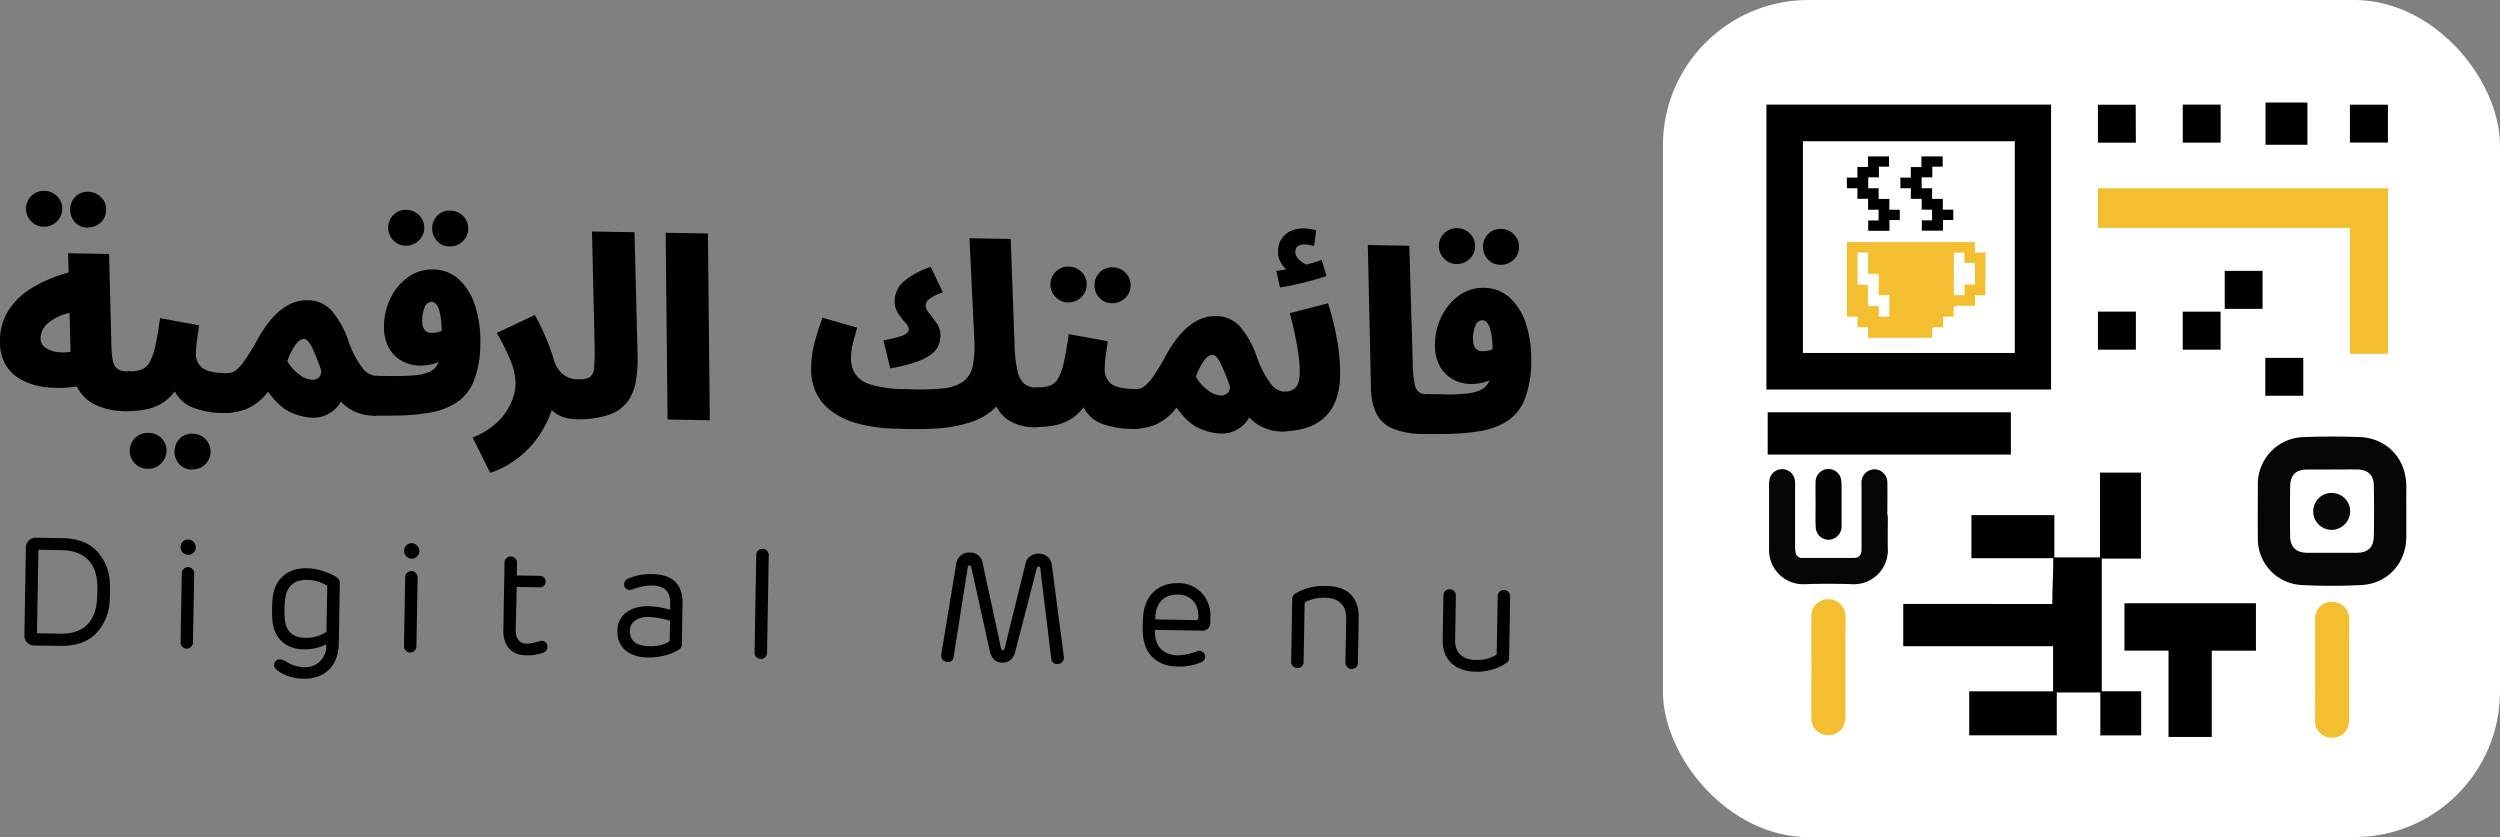 <svg xmlns="http://www.w3.org/2000/svg" viewBox="0 0 650.64 217.86"><rect x="0" y="0" width="650.64" height="217.86" fill="#808080" stroke="none"/><defs><style>.cls-1{fill:#fff;}.cls-2{fill:#050505;}.cls-3{fill:#060606;}.cls-4{fill:#f3be30;}.cls-5{fill:#030303;}.cls-6{fill:#070707;}</style></defs><g id="Layer_2" data-name="Layer 2"><g id="Layer_1-2" data-name="Layer 1"><rect class="cls-1" x="432.78" width="217.86" height="217.86" rx="37.9"/><path class="cls-2" d="M630.25,133.06c0,2.29,0,4.57,0,6.86-.13,6.78-4.93,12-11.73,12.34a152.32,152.32,0,0,1-15.41,0A12,12,0,0,1,591.62,140c-.06-4.57,0-9.14,0-13.7a12.24,12.24,0,0,1,12.06-12.55c4.81-.18,9.63-.17,14.44,0,7.09.26,12.07,5.59,12.14,12.74C630.27,128.65,630.25,130.86,630.25,133.06Zm-19.34-10.87h-6.35c-3.07,0-4.51,1.42-4.54,4.47q-.07,6.35,0,12.71c0,3,1.5,4.48,4.53,4.5,4.24,0,8.48,0,12.71,0,3,0,4.48-1.39,4.54-4.26.1-4.4.09-8.8,0-13.2,0-2.78-1.53-4.17-4.29-4.23C615.32,122.16,613.12,122.19,610.91,122.19Z" transform="translate(-4)"/><path class="cls-3" d="M495.32,134.73c0,2.68-.07,5.36,0,8a8.87,8.87,0,0,1-9.34,9.31q-6.17-.21-12.34,0a8.88,8.88,0,0,1-9.23-9.23c0-5.55,0-11.1,0-16.65a6.11,6.11,0,0,1,.16-1.54,3.34,3.34,0,0,1,6.55.39,10.13,10.13,0,0,1,.06,1.56v15.28a10.22,10.22,0,0,0,.11,1.75,1.65,1.65,0,0,0,1.87,1.6q6.66,0,13.31,0c1.28,0,1.86-.61,2-1.9a13.71,13.71,0,0,0,0-1.57V126.49a11.37,11.37,0,0,1,0-1.17,3.42,3.42,0,0,1,3.37-3.18,3.38,3.38,0,0,1,3.35,3.39c.06,2.67,0,5.35,0,8Z" transform="translate(-4)"/><path class="cls-4" d="M606.54,174.35c0-4.4,0-8.81,0-13.21a4.23,4.23,0,0,1,3.79-4.46,4.42,4.42,0,0,1,5.06,4.28c.08,1.63,0,3.28,0,4.92,0,7.08,0,14.15,0,21.23,0,2.93-1.66,4.76-4.22,4.86a4.23,4.23,0,0,1-4.64-4.42C606.49,183.15,606.54,178.75,606.54,174.35Z" transform="translate(-4)"/><path class="cls-4" d="M475.44,173.67c0-4.41-.05-8.81,0-13.21a4.24,4.24,0,0,1,3.8-4.46,4.43,4.43,0,0,1,5.06,4.28c.08,1.63,0,3.28,0,4.92,0,7.07,0,14.15,0,21.23,0,2.93-1.67,4.76-4.23,4.86a4.22,4.22,0,0,1-4.63-4.42C475.38,182.47,475.44,178.07,475.44,173.67Z" transform="translate(-4)"/><path class="cls-5" d="M476.52,131.33c0-2-.06-3.91,0-5.86a3.35,3.35,0,0,1,6.7-.12,6.83,6.83,0,0,1,.06.78v10.53a3.49,3.49,0,0,1-2,3.5,3.33,3.33,0,0,1-4.73-3C476.44,135.23,476.52,133.28,476.52,131.33Z" transform="translate(-4)"/><path class="cls-6" d="M615.64,133a4.88,4.88,0,0,1-4.77,4.9,4.81,4.81,0,1,1,4.77-4.9Z" transform="translate(-4)"/><path d="M537.8,101.38H463.72V27.22H537.8Zm-9.44-9.52V36.76H473.21v55.1Z" transform="translate(-4)"/><path d="M538.12,157.19c0-4.06.26-7.92.26-11.91H517.07V134.06h21.59v11h11.88V123H561.2v22.38H551v34.52h10.25v11.49H550.62V180.21H539.29v11.16H516.5V179.93h21.83V168.18h-39v-11Z" transform="translate(-4)"/><path class="cls-4" d="M625.49,49V92.09h-9.91V59.3H550V49Z" transform="translate(-4)"/><path d="M527.34,107.3v11H464.05v-11Z" transform="translate(-4)"/><path d="M591.12,157v12.34h-11.5V191.8H568.37V169.33H556.9V157Z" transform="translate(-4)"/><path d="M593.61,26.68h10.91v11H593.61Z" transform="translate(-4)"/><path d="M559.87,37.13H550V27.25h9.83Z" transform="translate(-4)"/><path d="M615.58,37.1V27.25h9.89V37.1Z" transform="translate(-4)"/><path d="M550,81.1h9.87V91H550Z" transform="translate(-4)"/><path d="M581.93,27.22v9.9h-9.85v-9.9Z" transform="translate(-4)"/><path d="M583,70.5h9.84v9.88H583Z" transform="translate(-4)"/><path d="M581.92,81.11V91h-9.85V81.11Z" transform="translate(-4)"/><path d="M593.56,103V93.14h9.88V103Z" transform="translate(-4)"/><path class="cls-4" d="M520.71,76.84H518v2.75h-4c-1.57,0-1.57,0-1.57,1.6v1.2h-2.74v2.77c-.79,0-1.49,0-2.19,0-.48,0-.67.14-.65.63,0,.69,0,1.38,0,2.12H490.18V85.17h-2.77V82.42h-2.74V63H518V65.7h2.74ZM487.43,65.72v8.39h2.69c0,1.68,0,3.27,0,4.86,0,.52.17.7.69.68.7,0,1.4,0,2.17,0v2.75h2.73V76.81h-2.76V71.25h-2.77V65.72Zm27.85,11.1V74.06H518V68.42h-2.77V65.76h-2.73V76.82Z" transform="translate(-4)"/><path d="M506.84,49v2.75h2.79v2.81h2.73v2.69h-2.68v2.79h-5.52v-2.7h2.67V54.57h-2.7V51.76h-2.82V49h-2.72V46.23h2.71V43.48h2.77V40.7h5.52v2.68h-2.7v2.77h-2.77V49Z" transform="translate(-4)"/><path d="M495.7,54.58h2.73v2.7h-2.69v2.78h-5.52V57.37h2.69V54.59h-2.73V51.74H487.4V49h-2.74V46.23h2.74V43.45h2.75V40.71h5.49v2.67H493v2.77h-2.78V49h2.71v2.77h2.81Z" transform="translate(-4)"/><path d="M36.35,107a18,18,0,0,1-7.45-1.6,10.32,10.32,0,0,1-4.9-4.82,30.72,30.72,0,0,1-7.39.26,18.48,18.48,0,0,1-6.49-1.71,10.79,10.79,0,0,1-4.54-4A11.79,11.79,0,0,1,4,88.57,14.45,14.45,0,0,1,6.52,80.3,19.43,19.43,0,0,1,13,74.53a37.31,37.31,0,0,1,8.88-3.62l-.17-5,10.68.19L33,90.41c.08,2.52.41,4.19,1,5s1.63,1.24,3.2,1.27a4.37,4.37,0,0,1,3.56,1.56,5.52,5.52,0,0,1,1.15,3.57,5.1,5.1,0,0,1-1.57,3.84A5.46,5.46,0,0,1,36.35,107ZM15.39,59a4.46,4.46,0,0,1-3.3-1.43,4.65,4.65,0,0,1,3.46-7.9,4.64,4.64,0,0,1,3.3,1.4,4.36,4.36,0,0,1,1.35,3.35,4.44,4.44,0,0,1-1.46,3.26A4.61,4.61,0,0,1,15.39,59Zm-.82,29a2.79,2.79,0,0,0,1.07,2.35,6.31,6.31,0,0,0,2.89,1.2,10.79,10.79,0,0,0,3.84,0l-.27-10.1a12.87,12.87,0,0,0-5.25,2.37A5.27,5.27,0,0,0,14.57,87.92Zm12.2-28.75a4.36,4.36,0,0,1-3.27-1.43,4.84,4.84,0,0,1,.12-6.62,4.35,4.35,0,0,1,3.31-1.28,4.71,4.71,0,0,1,3.36,1.4,4.36,4.36,0,0,1,1.35,3.35,4.44,4.44,0,0,1-1.46,3.26A4.68,4.68,0,0,1,26.77,59.17Z" transform="translate(-4)"/><path d="M36.35,107l.82-10.34a11.07,11.07,0,0,0,3.4-.39,4.18,4.18,0,0,0,2.24-1.78,13.75,13.75,0,0,0,1.54-4.16c.44-1.87.87-4.38,1.31-7.53L55.8,84.67c-.1.9-.25,2-.44,3.23A26.21,26.21,0,0,0,55,91.63a4.71,4.71,0,0,0,1.65,4.12c1.14.87,3.26,1.34,6.37,1.39a4.34,4.34,0,0,1,3.55,1.56,5.53,5.53,0,0,1,1.16,3.57,5.19,5.19,0,0,1-1.54,3.84,5.4,5.4,0,0,1-4,1.37A21.61,21.61,0,0,1,54,106a8.86,8.86,0,0,1-4.5-4.14,11.82,11.82,0,0,1-4.09,3.51,14.34,14.34,0,0,1-4.63,1.39A32.93,32.93,0,0,1,36.35,107ZM42.55,122a4.67,4.67,0,1,1,.16-9.33A4.64,4.64,0,0,1,46,114a4.64,4.64,0,0,1-.11,6.65A4.67,4.67,0,0,1,42.55,122Zm11.38.2a4.41,4.41,0,0,1-3.27-1.4,4.88,4.88,0,0,1,.12-6.65,4.39,4.39,0,0,1,3.31-1.28,4.75,4.75,0,0,1,3.37,1.4,4.65,4.65,0,0,1-.12,6.65A4.73,4.73,0,0,1,53.93,122.17Z" transform="translate(-4)"/><path d="M62.24,107.48l.82-10.34a3.85,3.85,0,0,0,2.09-.6A9.93,9.93,0,0,0,67.53,94,57.71,57.71,0,0,0,71,88.39q5.74-10.38,13-10.26a8.46,8.46,0,0,1,6.29,2.7,24.31,24.31,0,0,1,4.46,8.1,25,25,0,0,0,3.46,6.68,5,5,0,0,0,3.61,2.21,4.29,4.29,0,0,1,3.55,1.56,5.46,5.46,0,0,1,1.15,3.57,5.18,5.18,0,0,1-1.56,3.78,5.33,5.33,0,0,1-4,1.43,11.54,11.54,0,0,1-8.25-3.66,7.76,7.76,0,0,1-3.06,3.11,8.06,8.06,0,0,1-4.17,1.11,15.37,15.37,0,0,1-5.7-1.35c-2-.86-4.06-2.68-6-5.44A14,14,0,0,1,68,106.5,15.75,15.75,0,0,1,62.24,107.48ZM78.78,94a10.8,10.8,0,0,0,3.07,3.44,6.23,6.23,0,0,0,3.37,1.41,2.41,2.41,0,0,0,1.93-.8,2.16,2.16,0,0,0,.23-2.24A48.92,48.92,0,0,0,85,90c-.64-1.18-1.28-1.78-1.91-1.79s-1.55.56-2.34,1.72A15.77,15.77,0,0,0,78.78,94Z" transform="translate(-4)"/><path d="M100.91,108.16l.82-10.34,5.11.05c1.79,0,3.48-.05,5.06-.2a11.94,11.94,0,0,0,3.85-.89,4.47,4.47,0,0,0,2.41-2.58,12,12,0,0,1-5.07.94,9.36,9.36,0,0,1-4.61-1.27,8.62,8.62,0,0,1-3.36-3.51,11.17,11.17,0,0,1-1.18-5.61,16.73,16.73,0,0,1,1.72-7.2,14.42,14.42,0,0,1,4.54-5.42,10.69,10.69,0,0,1,6.59-2,9.94,9.94,0,0,1,6.48,2.44,15.42,15.42,0,0,1,4.29,6.73A29.38,29.38,0,0,1,129,89.59a26.56,26.56,0,0,1-1.74,9.69,11.81,11.81,0,0,1-5.31,6,18.11,18.11,0,0,1-6.08,2.1,51.53,51.53,0,0,1-7.33.74Q104.68,108.22,100.91,108.16Zm8.7-44.22a4.46,4.46,0,0,1-3.3-1.43,4.75,4.75,0,0,1,.11-6.62,4.49,4.49,0,0,1,3.35-1.28,4.64,4.64,0,0,1,3.3,1.4,4.59,4.59,0,0,1-.11,6.61A4.62,4.62,0,0,1,109.61,63.94Zm4.26,19.57c0,2,.78,3.09,2.44,3.12a7.35,7.35,0,0,0,2.63-.47,18.1,18.1,0,0,0-.76-5.8c-.47-1.18-1.09-1.78-1.86-1.79a1.92,1.92,0,0,0-1.78,1.34A9.13,9.13,0,0,0,113.87,83.51ZM121,64.14a4.36,4.36,0,0,1-3.27-1.43,4.82,4.82,0,0,1,.11-6.62,4.39,4.39,0,0,1,3.32-1.28,4.71,4.71,0,0,1,3.36,1.4,4.59,4.59,0,0,1-.11,6.61A4.71,4.71,0,0,1,121,64.14Z" transform="translate(-4)"/><path d="M131.59,123.08,127,113.86a19.43,19.43,0,0,0,6.53-4.08,16,16,0,0,0,3.51-5,13.17,13.17,0,0,0,1.13-4.81,15.52,15.52,0,0,0-1.3-6.13,59.81,59.81,0,0,0-3.58-7.19l9.93-4.68a64.73,64.73,0,0,1,2.9,6.06A51,51,0,0,1,148,93.12a7.82,7.82,0,0,0,2.52,4.3,6.64,6.64,0,0,0,4,1.32,4.34,4.34,0,0,1,3.56,1.56,5.52,5.52,0,0,1,1.15,3.57,5.15,5.15,0,0,1-1.54,3.84,5.44,5.44,0,0,1-4,1.37,10,10,0,0,1-3.38-.63,8.07,8.07,0,0,1-2.72-1.71,27.66,27.66,0,0,1-3.14,6.4,25.1,25.1,0,0,1-12.87,9.94Z" transform="translate(-4)"/><path d="M153.7,109.08l.82-10.34a5.77,5.77,0,0,0,2.89-.53,3,3,0,0,0,1.19-2.41,45.17,45.17,0,0,0,.16-5.62l-.69-29.93,11.06.19.79,31.34a37.34,37.34,0,0,1-.38,7.12,12.77,12.77,0,0,1-2.14,5.53,10.15,10.15,0,0,1-4.92,3.52A24.48,24.48,0,0,1,153.7,109.08Z" transform="translate(-4)"/><path d="M177.74,109.18l-.5-48.6,11,.19.49,48.6Z" transform="translate(-4)"/><path d="M237.79,111.57a40.67,40.67,0,0,1-11-1.47,19.56,19.56,0,0,1-7-3.58,12.4,12.4,0,0,1-3.69-5,15.14,15.14,0,0,1-1-5.71,28.33,28.33,0,0,1,1.06-7.24c.65-2.31,1.3-4.27,1.92-5.88l9,2.59c-.36,1.23-.71,2.5-1.06,3.81a17.41,17.41,0,0,0-.55,4,7.88,7.88,0,0,0,1,4.08,7.24,7.24,0,0,0,4.14,2.91,30.68,30.68,0,0,0,9.09,1.18,66.09,66.09,0,0,0,9.43-.15,11.39,11.39,0,0,0,5.5-1.76,6.67,6.67,0,0,0,2.5-4,27.28,27.28,0,0,0,.44-7L256.31,62l10.73.19,1,27.38a34.78,34.78,0,0,0,.8,7.08,5.89,5.89,0,0,0,1.8,3.29,5.07,5.07,0,0,0,3,.92,4.29,4.29,0,0,1,3.55,1.56,5.46,5.46,0,0,1,1.15,3.57,5.15,5.15,0,0,1-1.57,3.78,5.29,5.29,0,0,1-4,1.43,13.17,13.17,0,0,1-5.22-1.24,8.81,8.81,0,0,1-4.21-4.17,16.51,16.51,0,0,1-6.85,4.13,36.29,36.29,0,0,1-8.89,1.61A95.42,95.42,0,0,1,237.79,111.57Zm-2.09-15.7-1.79-7.32a26.74,26.74,0,0,0,5-1.22c1.07-.43,1.62-1,1.63-1.61a2.91,2.91,0,0,0-.93-1.74,20.22,20.22,0,0,1-1.88-2.46,5.57,5.57,0,0,1-.9-3.21,6.84,6.84,0,0,1,2.33-5,20.24,20.24,0,0,1,7.09-3.84l3.15,6.64a11.63,11.63,0,0,0-3.51,1.69,2.35,2.35,0,0,0-1,1.68,3.44,3.44,0,0,0,1,2.1c.65.8,1.29,1.67,1.94,2.62a5.34,5.34,0,0,1,.93,3.15,7.39,7.39,0,0,1-.42,2.32,5.55,5.55,0,0,1-1.7,2.31,13.08,13.08,0,0,1-3.88,2.1A41.38,41.38,0,0,1,235.7,95.87Z" transform="translate(-4)"/><path d="M272.84,111.16l.82-10.34a11,11,0,0,0,3.39-.39,4.12,4.12,0,0,0,2.24-1.79,13.54,13.54,0,0,0,1.54-4.16q.66-2.79,1.32-7.52l10.13,1.84c-.1.9-.25,2-.44,3.22a28,28,0,0,0-.32,3.74,4.79,4.79,0,0,0,1.65,4.12q1.71,1.31,6.37,1.39a4.34,4.34,0,0,1,3.56,1.56,5.52,5.52,0,0,1,1.15,3.57,5.15,5.15,0,0,1-1.54,3.84,5.42,5.42,0,0,1-4,1.37,21.61,21.61,0,0,1-8.25-1.45A8.94,8.94,0,0,1,286,106a11.73,11.73,0,0,1-4.09,3.51,14.27,14.27,0,0,1-4.63,1.39A34.61,34.61,0,0,1,272.84,111.16ZM282,78.71a4.46,4.46,0,0,1-3.3-1.43,4.65,4.65,0,0,1,3.46-7.9,4.64,4.64,0,0,1,3.3,1.4,4.36,4.36,0,0,1,1.35,3.35,4.45,4.45,0,0,1-1.46,3.27A4.61,4.61,0,0,1,282,78.71Zm11.38.2a4.36,4.36,0,0,1-3.27-1.43,4.61,4.61,0,0,1-1.25-3.32,4.56,4.56,0,0,1,1.37-3.3,4.39,4.39,0,0,1,3.31-1.28,4.75,4.75,0,0,1,3.37,1.4,4.39,4.39,0,0,1,1.34,3.35,4.45,4.45,0,0,1-1.46,3.27A4.67,4.67,0,0,1,293.35,78.91Z" transform="translate(-4)"/><path d="M298.72,111.61l.82-10.34a3.76,3.76,0,0,0,2.09-.61A9.68,9.68,0,0,0,304,98.15a54,54,0,0,0,3.42-5.63q5.74-10.38,13-10.26a8.38,8.38,0,0,1,6.28,2.7,24.2,24.2,0,0,1,4.46,8.1,25.16,25.16,0,0,0,3.47,6.68,4.89,4.89,0,0,0,3.6,2.2,4.35,4.35,0,0,1,3.56,1.57,5.47,5.47,0,0,1,1.15,3.56,5.15,5.15,0,0,1-1.57,3.78,5.34,5.34,0,0,1-4,1.44,11.53,11.53,0,0,1-8.25-3.67,7.82,7.82,0,0,1-3.05,3.12,8.12,8.12,0,0,1-4.18,1.11,15.37,15.37,0,0,1-5.7-1.35q-3.07-1.31-6-5.44a14,14,0,0,1-5.71,4.56A15.52,15.52,0,0,1,298.72,111.61Zm16.54-13.52a10.82,10.82,0,0,0,3.08,3.44,6.08,6.08,0,0,0,3.36,1.4,2.37,2.37,0,0,0,1.93-.79,2.14,2.14,0,0,0,.23-2.24,46.87,46.87,0,0,0-2.42-5.76c-.64-1.19-1.28-1.78-1.92-1.79s-1.55.56-2.33,1.71A15.85,15.85,0,0,0,315.26,98.09Z" transform="translate(-4)"/><path d="M337.15,74.82l-1-4.31c.55-.07,1.05-.15,1.47-.23l1.16-.17a7.12,7.12,0,0,1-1.57-2,5.32,5.32,0,0,1-.59-2.6,6,6,0,0,1,1.05-3.56A5.79,5.79,0,0,1,340.19,60a8.33,8.33,0,0,1,3.11-.55,12,12,0,0,1,1.82.16,13.16,13.16,0,0,1,1.43.34L346,64c-.38-.09-.77-.18-1.17-.25a8.85,8.85,0,0,0-1.31-.12c-1.58,0-2.38.58-2.4,1.82a2.75,2.75,0,0,0,1,2.16A5.9,5.9,0,0,0,344,68.86c1.5-.4,2.83-.8,4-1.21l1.2,4.18q-2.31.8-5.56,1.63T337.15,74.82Zm.24,37.47.82-10.35a4,4,0,0,0,2.9-1c.73-.69,1.12-2,1.15-3.85a30.51,30.51,0,0,0-.36-5q-.4-2.79-1-5.58t-1.26-5l10-2.58q.72,2.25,1.47,5.33t1.23,6.52a43.92,43.92,0,0,1,.42,6.88,18.23,18.23,0,0,1-1.17,6.69,11.56,11.56,0,0,1-2.86,4.26,12,12,0,0,1-3.81,2.4,17.38,17.38,0,0,1-4,1A24.9,24.9,0,0,1,337.39,112.29Z" transform="translate(-4)"/><path d="M374.4,112.93a20.66,20.66,0,0,1-8-1.42,8.34,8.34,0,0,1-4.25-4,15.91,15.91,0,0,1-1.35-6.74l-.82-37,10.8.19.92,31.28a26.27,26.27,0,0,0,.52,4.87,3.27,3.27,0,0,0,1.12,2,3.63,3.63,0,0,0,1.88.48,4.35,4.35,0,0,1,3.55,1.56,5.46,5.46,0,0,1,1.15,3.57,5.15,5.15,0,0,1-1.53,3.84A5.44,5.44,0,0,1,374.4,112.93Z" transform="translate(-4)"/><path d="M374.4,112.93l.82-10.34c1.62,0,3.32,0,5.11.06s3.48-.06,5.06-.2a12,12,0,0,0,3.85-.9A4.48,4.48,0,0,0,391.65,99a12.16,12.16,0,0,1-5.07.93A9.46,9.46,0,0,1,382,98.65a8.71,8.71,0,0,1-3.36-3.52,11.14,11.14,0,0,1-1.18-5.61,16.69,16.69,0,0,1,1.72-7.19,14.34,14.34,0,0,1,4.54-5.42,10.69,10.69,0,0,1,6.59-2,9.9,9.9,0,0,1,6.48,2.45,15.35,15.35,0,0,1,4.29,6.72,29.71,29.71,0,0,1,1.42,10.29,26.64,26.64,0,0,1-1.74,9.69,11.89,11.89,0,0,1-5.31,6,18.56,18.56,0,0,1-6.08,2.1,53.05,53.05,0,0,1-7.33.73Q378.17,113,374.4,112.93Zm8.7-44.22a4.46,4.46,0,0,1-3.3-1.43,4.65,4.65,0,0,1,3.46-7.9,4.64,4.64,0,0,1,3.3,1.4,4.6,4.6,0,0,1-.11,6.62A4.57,4.57,0,0,1,383.1,68.71Zm4.26,19.58c0,2,.78,3.08,2.44,3.11a7.35,7.35,0,0,0,2.63-.47,18.2,18.2,0,0,0-.76-5.8c-.47-1.18-1.09-1.77-1.86-1.79A1.93,1.93,0,0,0,388,84.69,9.13,9.13,0,0,0,387.36,88.29Zm7.11-19.38a4.32,4.32,0,0,1-3.26-1.43,4.82,4.82,0,0,1,.11-6.62,4.47,4.47,0,0,1,3.32-1.28A4.71,4.71,0,0,1,398,61a4.6,4.6,0,0,1-.11,6.62A4.71,4.71,0,0,1,394.47,68.91Z" transform="translate(-4)"/><path d="M13.06,168a2.59,2.59,0,0,1-2.71-2.77l.39-22.62a2.57,2.57,0,0,1,2.81-2.67l6.69.12q5.88.09,9,3.4a12.92,12.92,0,0,1,3.37,8.67,39.16,39.16,0,0,1-.07,4.36A13,13,0,0,1,28.85,165c-2.16,2.12-5.18,3.15-9.1,3.08Zm16.26-15.81c-.19-5.49-3.17-8.87-9.14-9L14,143.07l-.38,21.74,6.16.11c5.93.1,9-3.13,9.45-8.61A36.68,36.68,0,0,0,29.32,152.15Z" transform="translate(-4)"/><path d="M54.21,167.16a1.61,1.61,0,0,1-1.67,1.65A1.65,1.65,0,0,1,51,167.1l.31-17.85a1.63,1.63,0,0,1,1.63-1.66,1.66,1.66,0,0,1,1.61,1.72Zm.17-23.34a2,2,0,0,1-2.81,0,2.08,2.08,0,0,1,0-2.85,1.94,1.94,0,0,1,2.8.05A2,2,0,0,1,54.38,143.82Z" transform="translate(-4)"/><path d="M92.17,167.5c-.11,5.93-3.77,9.23-9.17,9.13a11.75,11.75,0,0,1-6.3-1.79c-.91-.62-1.38-1.18-1.37-1.74a1.47,1.47,0,0,1,1.55-1.5,3.57,3.57,0,0,1,1.71.67,9.13,9.13,0,0,0,4.46,1.36,5.42,5.42,0,0,0,5.86-5.5v-.4A13.5,13.5,0,0,1,83,169c-4.92-.08-7.91-3.18-8.15-8.11a35.34,35.34,0,0,1,.09-5c.41-4.92,3.63-8.07,8.87-8a14.38,14.38,0,0,1,4.67.89,13.57,13.57,0,0,1,3.3,1.54,1.94,1.94,0,0,1,.65,1.61Zm-14-11.41a30.31,30.31,0,0,0-.08,4.64c.18,3.45,2,5.2,5.27,5.26a9.45,9.45,0,0,0,5.6-1.55l.21-12a10.74,10.74,0,0,0-5.3-1.53C80.48,150.88,78.57,152.61,78.19,156.09Z" transform="translate(-4)"/><path d="M112.38,168.17a1.62,1.62,0,0,1-1.67,1.66,1.65,1.65,0,0,1-1.57-1.71l.31-17.86a1.62,1.62,0,0,1,1.63-1.65,1.66,1.66,0,0,1,1.61,1.71Zm.17-23.34a1.93,1.93,0,0,1-2.8-.05,2,2,0,0,1,0-2.84,1.93,1.93,0,0,1,2.8.05A2,2,0,0,1,112.55,144.83Z" transform="translate(-4)"/><path d="M141,170.56c-4.12-.07-6.12-2.75-6-6.72l.31-17.41a1.58,1.58,0,0,1,1.63-1.61,1.62,1.62,0,0,1,1.61,1.67l-.06,3.28,6.05.1a1.49,1.49,0,1,1-.05,3l-6-.11L138.21,164c0,2.12.93,3.5,3,3.54a15.65,15.65,0,0,0,3.21-.67,1.51,1.51,0,0,1,2.06,1.52,1.62,1.62,0,0,1-1.35,1.54A11.88,11.88,0,0,1,141,170.56Z" transform="translate(-4)"/><path d="M181.47,167.7a1.47,1.47,0,0,1-.7,1.31,12.34,12.34,0,0,1-3.35,1.46,15.61,15.61,0,0,1-4.86.64c-5.12-.09-8-2.83-7.88-7,.06-3.72,3-6.43,8.15-6.34a21.74,21.74,0,0,1,5.59.94l0-1.65c.06-3.2-1.52-4.63-4.92-4.69a14.3,14.3,0,0,0-4.78,1c-1.29.46-2.32-.2-2.3-1.28a1.62,1.62,0,0,1,1.06-1.5,14.6,14.6,0,0,1,6.39-1.17c5,.08,7.85,2.54,7.76,7.62Zm-3.19-.9.1-5.24a23.34,23.34,0,0,0-5.55-1c-2.85-.05-4.87,1.32-4.91,3.56,0,2.64,1.65,4,5.05,4.05C175.82,168.24,177.63,167.43,178.28,166.8Z" transform="translate(-4)"/><path d="M203.63,169.77a1.63,1.63,0,1,1-3.25-.06l.44-25.26a1.59,1.59,0,0,1,1.63-1.61,1.63,1.63,0,0,1,1.62,1.67Z" transform="translate(-4)"/><path d="M280.86,170.75a1.67,1.67,0,0,1-1.68,2.06,1.44,1.44,0,0,1-1.58-1.35l-2.87-23.64c-.11-.52-.67-.53-.88,0l-5.58,21.64c-.52,2-1.66,3-3.38,3s-2.86-1.05-3.31-3.1l-4.82-21.83c-.12-.24-.24-.37-.44-.37s-.36.11-.44.39L252.18,171a1.4,1.4,0,0,1-1.58,1.29,1.65,1.65,0,0,1-1.61-2.07l3.85-23.32a3.35,3.35,0,0,1,3.54-3.1,3.26,3.26,0,0,1,3.39,2.9l4.78,22.15c.16.52.72.53.88,0l5.43-22c.51-3.67,6.6-3.84,6.92.45Z" transform="translate(-4)"/><path d="M319,161.85a2.07,2.07,0,0,1-2.4,2.28l-12-.21v.64c-.06,3.69,2.3,5.93,5.86,6a15.73,15.73,0,0,0,4.9-1,1.55,1.55,0,0,1,2.3,1.32,1.61,1.61,0,0,1-.9,1.42,14.71,14.71,0,0,1-6.39,1.17c-5.45-.09-8.75-3.51-8.94-8.76a31.26,31.26,0,0,1,.13-4.81c.53-5.11,4.06-8.21,9-8.13a8.21,8.21,0,0,1,6.2,2.55,8.59,8.59,0,0,1,2.25,6.29Zm-3.67-.46a.49.49,0,0,0,.53-.48c.26-3.63-1.82-6.11-5.3-6.17-3.85-.07-5.93,2.42-5.88,6.46Z" transform="translate(-4)"/><path d="M357.4,172.45a1.57,1.57,0,0,1-1.63,1.65,1.62,1.62,0,0,1-1.61-1.71l.2-11.48c.06-3.49-2.19-5.29-5.27-5.34a10.71,10.71,0,0,0-5.55,1.22l-.27,15.41a1.6,1.6,0,0,1-1.63,1.66,1.63,1.63,0,0,1-1.61-1.71l.28-16.21a1.69,1.69,0,0,1,.75-1.43,14.36,14.36,0,0,1,8.16-2c5.57.09,8.48,3,8.39,8.31Z" transform="translate(-4)"/><path d="M379.66,155a1.62,1.62,0,0,1,1.63-1.65A1.64,1.64,0,0,1,382.9,155l-.2,11.61c-.06,3.16,1.91,5.08,5.27,5.13a9.63,9.63,0,0,0,5.55-1.38l.27-15.17a1.63,1.63,0,0,1,1.63-1.66,1.66,1.66,0,0,1,1.61,1.71l-.28,16a1.48,1.48,0,0,1-.7,1.31,13.83,13.83,0,0,1-8.13,2.26c-5.24-.1-8.55-3.16-8.46-8.32Z" transform="translate(-4)"/></g></g></svg>